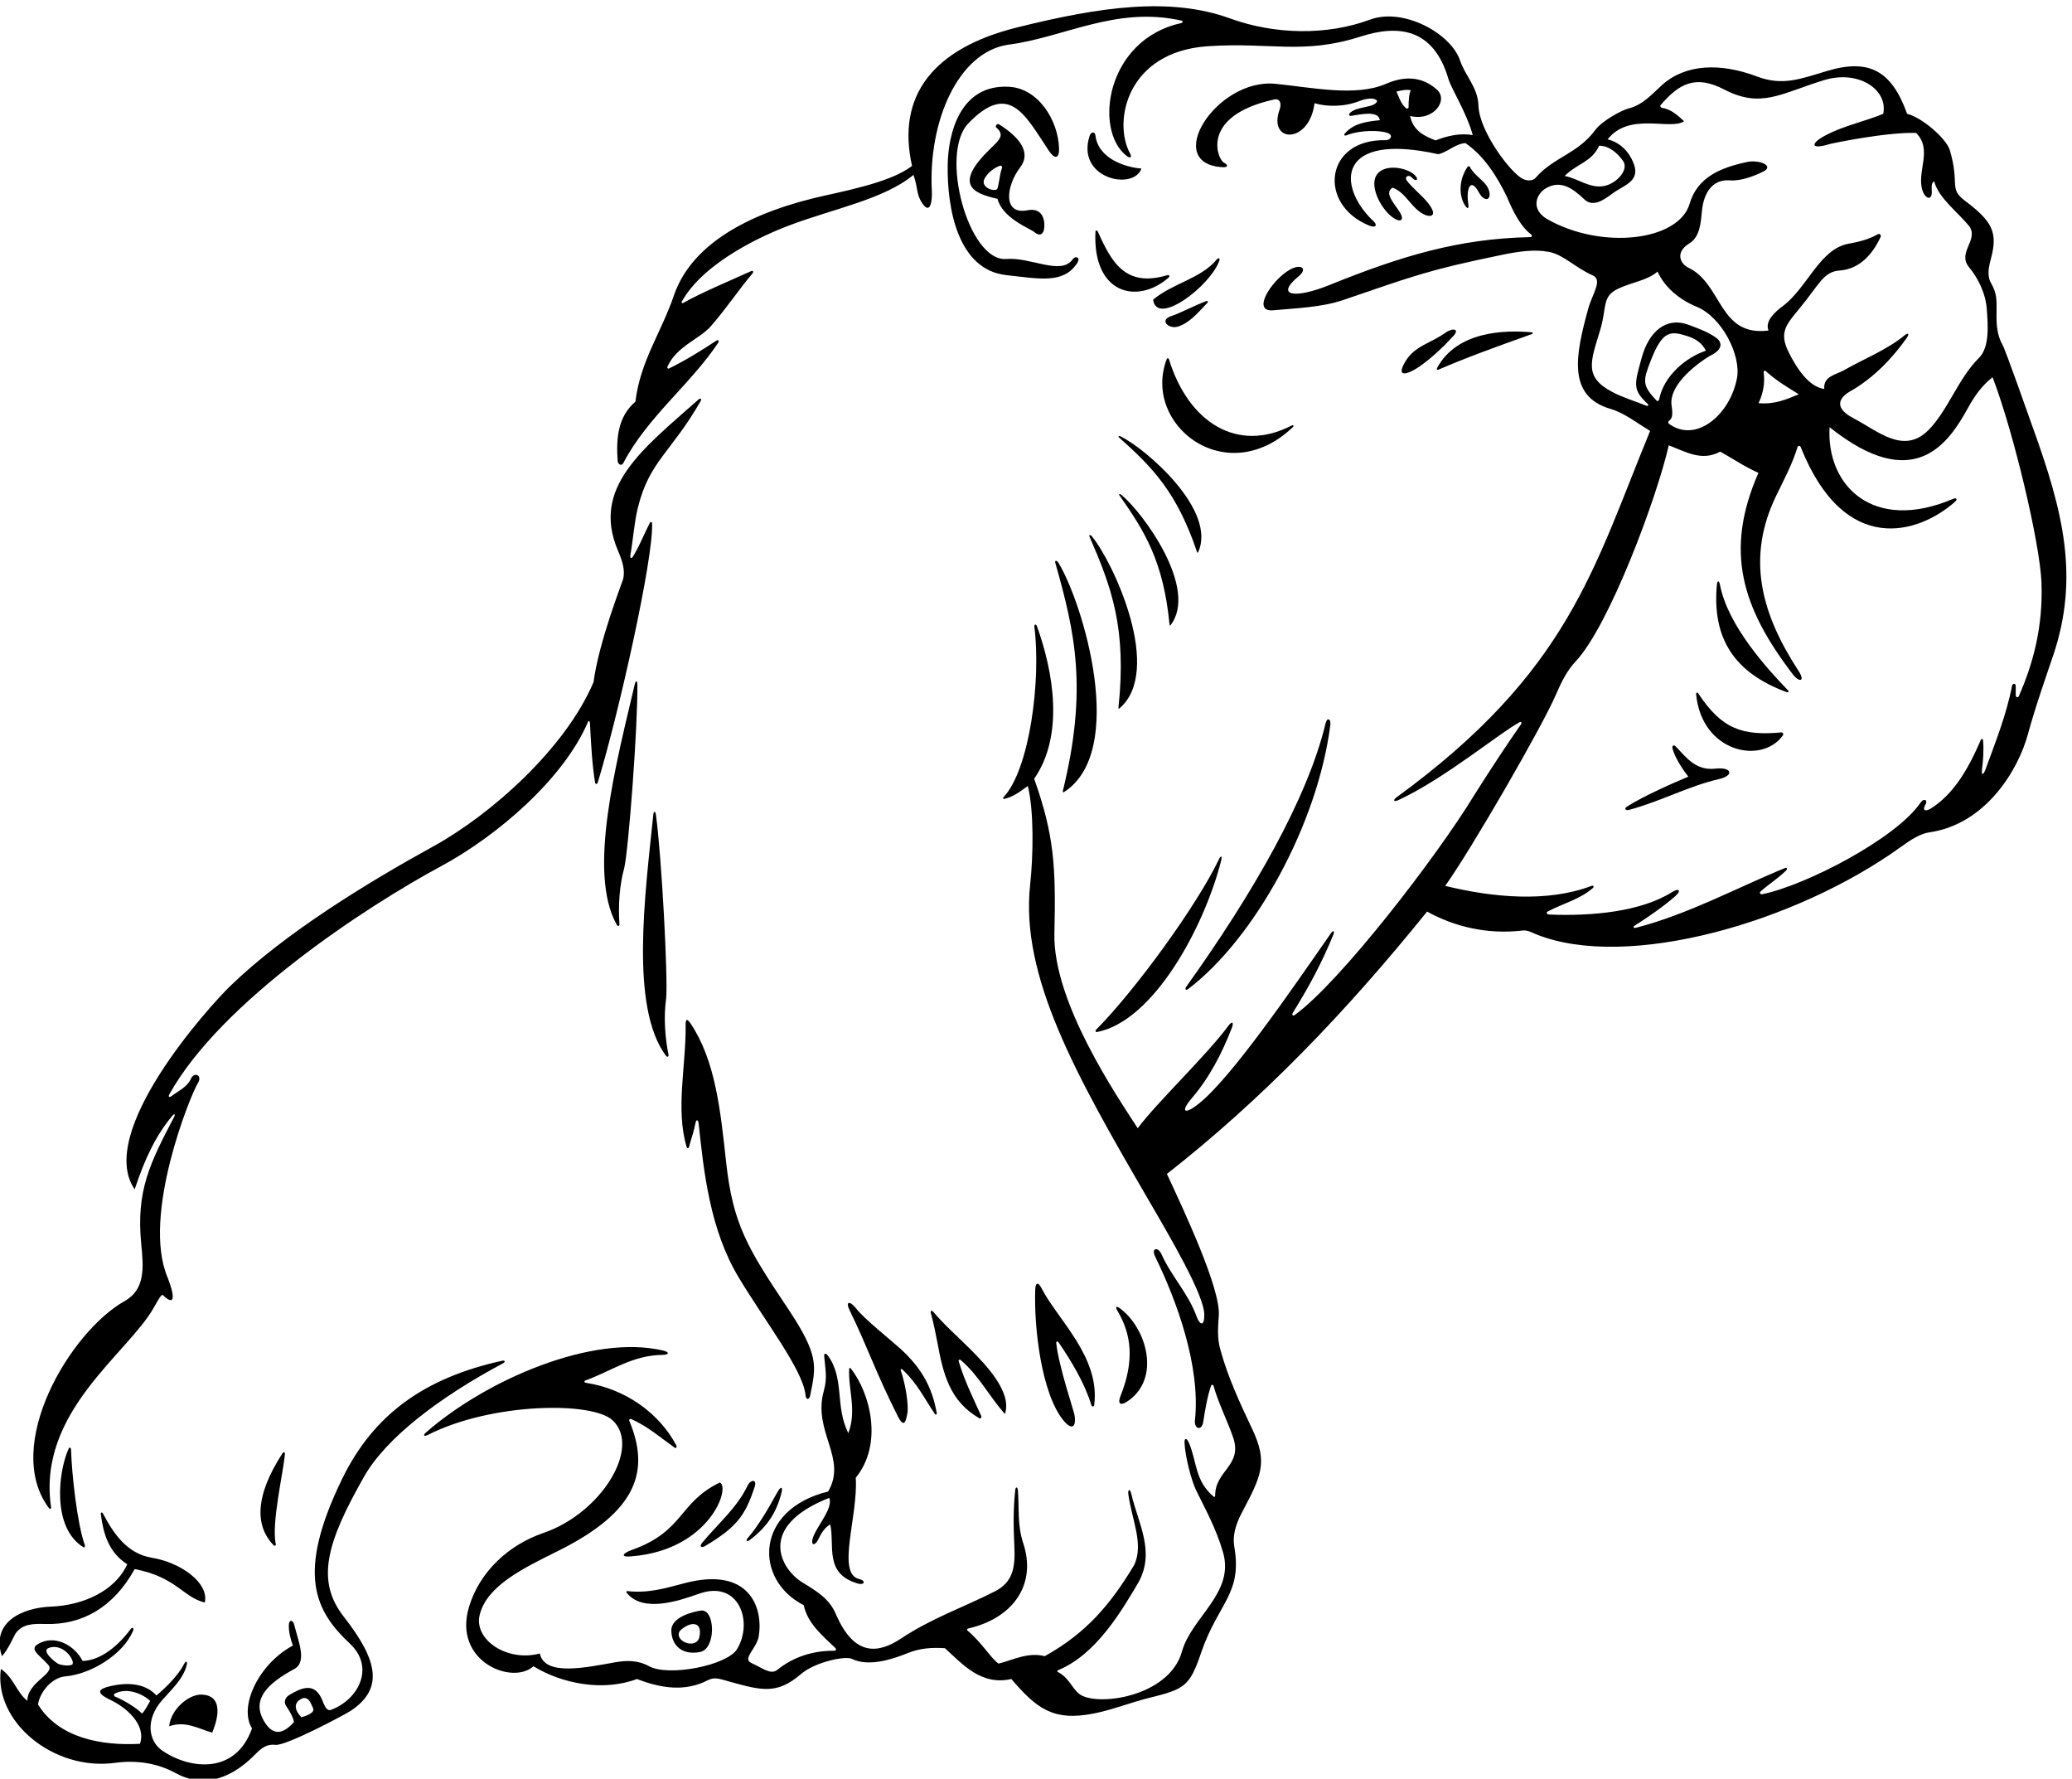 <?xml version="1.0" encoding="UTF-8" standalone="no"?>
<svg xmlns:inkscape="http://www.inkscape.org/namespaces/inkscape" xmlns:sodipodi="http://sodipodi.sourceforge.net/DTD/sodipodi-0.dtd" xmlns="http://www.w3.org/2000/svg" xmlns:svg="http://www.w3.org/2000/svg" version="1.1" id="svg1" width="690.253" height="592.401" viewBox="0 0 690.253 592.401">
  <defs id="defs1"></defs>
  <g id="g1" transform="translate(-57.098,-222.433)">
    <path id="path1" d="m 5521.43,5195.7 c -10.34,28.64 -68.55,194.93 -76.58,208.89 -12.58,21.85 -15.22,48.33 -14.72,75.27 0.7,39.13 0.76,52.99 -13.67,78.44 -11.08,19.52 -5.69,41.02 0.3,63.86 16.48,62.89 3.05,91.03 -65.3,142.2 -42.39,31.73 -12.14,40.6 -38.88,128.87 -10.46,28.77 -68.83,79.97 -106.4,89.11 -38.49,107.77 -94.82,138.96 -200.23,107.45 -66.68,-19.94 -111.43,-38.25 -175.98,-13.86 -91.95,34.75 -179.17,31.12 -237.3,-21.13 -25.42,-22.85 -48.24,-50.02 -84.02,-58.93 -18.44,-4.6 -67.56,-32.11 -83.03,-53.31 -43.69,-59.87 -104.69,-68.66 -149.03,-119.42 -9.84,-11.48 -25.36,-7.46 -33.17,-3.6 -30.88,15.27 -109.12,119.51 -110.99,183.61 -1.32,45.38 -33.23,74.55 -45.88,112.44 -22.91,68.6 -142.51,133.63 -225.92,102.6 -107.85,-40.12 -238.83,-37.45 -349.96,2.95 -148.8,54.09 -322.96,30.15 -534,-22.47 -210.8,-52.56 -302.32,-171.44 -262.92,-346.67 -55.83,-43.85 -183,-65.23 -246.75,-80.96 -185.37,-45.74 -309.91,-126.82 -349.77,-243.68 -31.68,-92.89 -83.93,-163.59 -96.41,-265.88 -43.89,-37.24 -48.45,-91.92 -44.46,-147.78 0.57,-9.16 9.44,-14.7 14.4,-5.51 59.63,114.18 168.39,197.2 237.17,300.43 3.32,4.99 0.5,8.93 -4.25,5.78 -36.38,-24.17 -78.45,-50.13 -119.02,-69.91 -2.24,-1.09 -4.89,1.67 -3.87,4.01 22.51,51.61 81.32,70.03 108.89,101.84 41.33,47.4 70.43,92.59 104.58,132.5 3.22,3.76 1.2,7.82 -3.71,5.56 -37.39,-17.19 -129.12,-55.74 -169.14,-79.3 -3.34,-1.96 -5.95,0.19 -4.37,3.02 56.82,102.02 211.61,168.91 265.83,189.56 114.97,43.77 238.86,65.64 314.43,127.71 11.79,-32.87 6.47,-47.59 21.73,-70.49 21.05,-31.61 25.54,6.91 24.29,30.63 -9.12,173.38 65.36,346.2 189.83,365.71 142.12,18.09 269.81,97.26 434.89,60.72 4.85,-1.08 4.64,-5.28 -0.21,-6.35 -188.35,-41.36 -219.79,-268.42 -136.57,-332.58 9.64,-7.43 13.63,-3.15 8.65,5.9 -43.55,79.14 -8.52,255.03 194.52,268.72 157.99,10.65 238.48,-21.97 383.16,24.32 91.7,29.34 181.65,22.9 219.54,-105.79 7.57,-25.71 45.59,-84.51 61.1,-141.04 -30.59,5.32 -62.06,-1.11 -93.1,-13.3 -27.93,10.64 -56.52,24.38 -63.84,61.18 58.33,-14.58 97.13,39.41 67.05,66.14 -47.69,42.38 -98.78,26.73 -128.64,13.89 -75.46,-32.46 -185.52,-8.34 -275.9,0.52 -148.12,14.53 -285.32,-202 -130.65,-208.88 10.98,-0.49 14.61,4.81 1.27,11.73 -15.06,7.81 -60.65,116.46 126.08,157.82 14.06,3.12 19.84,-8.74 13.88,-25.39 -30.14,-84.28 74.57,-87.47 87.51,16.09 30.79,-9.23 74.41,-9.69 113.59,5.85 13.81,5.48 37.59,9.84 43.36,-0.53 -6.17,-18.28 -54.6,-11.81 -70.13,-31.94 -1.23,-1.59 0.6,-5.55 3.72,-5.17 19.62,2.41 69.61,15.63 73.05,-10.77 -35.53,-3.55 -65.8,-8.16 -87.96,-33.56 -2.73,-3.12 -0.14,-6.17 4.04,-4.44 35.4,14.56 86.22,12.62 103.21,6.08 16.08,-6.18 6.75,-18.36 -4.89,-18.1 -151.99,3.35 -170.88,-160.05 -42.15,-213.43 17.78,-7.64 25.27,0.4 6.61,15.54 -86.79,87.34 -83.57,218.57 167.45,162.79 23.93,5.32 41.23,25.27 67.82,27.93 48.48,-33.05 80.52,-86.17 103.7,-133.67 4.36,-8.93 26.55,-69.48 60.9,-95.06 3.53,-2.62 2.37,-6.78 -1.9,-6.87 -179.15,-3.56 -323.66,-47.37 -504.2,-120.36 -82.29,-33.27 -137.93,-28.9 -75.67,22.63 20.48,16.95 8.98,29.45 -13.98,20.27 -45.32,-18.15 -108.35,-108.44 -52.3,-105.89 57.83,5.26 123.33,7.37 177.58,25.87 178.75,60.96 211.46,74.75 397.56,113.09 40.2,8.29 80.66,14.53 117.59,7.46 36.92,-7.08 65.52,-39.27 109.7,-58.86 25.94,-11.5 -1,-46.47 -11.08,-83.13 -32.13,-116.81 -53.14,-219.05 55.54,-251.18 35.2,-10.4 63.81,-33.69 99.4,-55.16 -142.19,-345.73 -203.4,-602.75 -634.98,-917.49 -9.95,-7.25 -7.33,-12.56 4.37,-7.12 117.2,54.49 254.57,169.16 304.07,195.3 3.9,2.06 5.54,-1.88 3.25,-5.15 -37.57,-53.71 -84.42,-125.35 -118.27,-179.25 -90.87,-149.37 -333.17,-465.21 -448.45,-548.93 -4.67,-3.39 -8.05,0.44 -4.97,5.42 41.37,66.82 72.42,124.64 101.45,195.35 3.86,9.4 0.08,12.61 -5.92,3.97 -98.93,-142.24 -249.89,-362.8 -331.88,-427.51 -36.92,-29.13 -44.76,-18.43 -16.62,14.44 44.29,51.74 75.61,112.23 100.48,176.66 5.33,13.82 0.32,17.34 -9.46,3.9 -52.97,-72.24 -179.2,-192.06 -226.52,-255.88 -50.76,78.69 -212.71,315.3 -208.7,487.65 3.95,168.92 -0.55,246.07 -50.65,387.49 76.17,109.88 47.59,268.79 7.25,381.25 -2.62,7.32 -7.59,6.23 -6.65,-1.29 16.75,-133.95 -11.85,-356.08 -77.46,-426.3 -1.84,-1.96 -0.65,-4.69 1.71,-4.15 22.61,5.17 38.72,17.56 59.19,32.47 15.63,-61.35 13.83,-174.35 5.89,-247.01 -25.05,-229.26 114.76,-477.39 293.48,-784.52 60.78,-104.45 142.58,-243.74 142.73,-292.76 0.1,-31.01 -11.68,-24.97 -19.06,-4.65 -21.19,58.4 -63.3,100.82 -87.87,155.71 -9.09,20.31 -26.9,16.59 -16.07,-5.55 53.72,-109.77 114.24,-274.75 99.53,-409.83 -2.37,-21.67 17.24,-27.91 20.92,-3.34 4,26.7 10.58,65.49 19.67,90.3 1.17,3.17 5.19,2.44 6.07,-0.76 11.69,-42.38 34.58,-86.82 49.42,-130.1 22.95,-69.99 -45.81,-81.83 -45.4,-144.81 0.02,-1.79 -1.84,-3.9 -2.81,-3.11 -48.62,39.69 -42.65,89.18 -63.2,136.24 -6.99,14.49 -11.12,9.44 -10.74,-0.11 1.45,-35.91 17.64,-95.81 28.61,-118.54 21.71,-45.01 50.01,-94.37 67.93,-156.48 29.38,-101.82 -79.06,-162.29 -102.91,-248.03 -32.12,-115.45 -216.85,-138.97 -257.47,-106.17 -19.89,16.07 -24.93,39.93 -53.95,55.05 -1.37,0.71 -0.97,3.36 0.67,4.03 94.52,38.53 158.14,145.85 202.53,221.49 41.17,76.77 -1.43,146.09 -18.79,220.42 -3.39,14.53 -8.99,10.71 -7.35,-1.45 8.48,-62.81 39.8,-125.64 14.17,-177.73 -58.52,-97.09 -118.37,-168.91 -223.44,-227.43 -42.56,10.64 -78.47,-9.31 -115.71,-18.63 -17.94,11.54 -41.59,52.4 -78.25,83.03 -1.38,1.16 -0.28,4.27 1.66,4.71 114.98,26.38 172.89,112.23 137.77,215.51 -14.45,44.49 -9.38,86.18 -12.78,130.53 -0.66,8.69 -5.63,9.83 -6.56,1.59 -5.41,-47.48 -4.69,-94.01 -2.32,-142.07 2.67,-54.13 -4.42,-89.92 -49.41,-112.75 -79.26,-40.22 -157.5,-66.67 -233.92,-117.41 -54.86,-36.43 -116.79,-48.86 -163.76,60.87 -16.73,39.08 -48.56,57.61 -84.18,79.49 -54.57,33.51 -114.49,139.98 67.48,211.47 10.32,-24.4 -27.35,-66.67 -38.99,-95.06 -10.28,-25.07 3.15,-26.91 11.85,-8.41 7.7,16.41 16.9,30.02 29.8,36.97 11.64,-53.54 -16.18,-124.03 70.07,-148.23 14.91,-4.19 20.48,7.22 2.25,11.56 -57.69,13.72 -2.17,157.47 -8.48,253.7 68.63,83.79 37.08,211.29 -12.95,274.3 -1,1.25 -3.3,0.58 -3.41,-0.99 -3.41,-49.38 19.66,-104.86 -2.26,-161.58 -34.02,66.79 -8.57,138.36 -52.31,195.47 -5.6,5.71 -8.62,4.09 -8.07,-3.93 2.48,-30.05 8.33,-52.32 -0.8,-85.14 -29.26,-102.41 59.85,-168.91 10.64,-252.7 -183.13,-44.77 -187.05,-220.35 -61.18,-284.62 9.98,-46.18 46.12,-75.37 79.84,-107.91 2.21,-2.15 0.68,-6.25 -2.27,-6.21 -53.81,0.69 -103.72,-15.36 -144.07,-48.14 -16.75,-12.29 -34.39,3.67 -64.47,17.34 -23.97,10.89 13.32,36.63 18.26,66.65 12.06,73.35 -24.29,175.61 -185.21,133.51 -47.24,-12.35 -90.6,-26.03 -144.15,-19.93 -1.59,0.18 -2.89,-2.17 -1.88,-3.48 40.06,-51.96 130.78,-21.23 181.86,-3.1 99.98,35.5 136.44,-70.9 95.06,-138.87 -24.76,-40.67 -171.37,-69.7 -220.53,-42.61 -27.6,15.19 -55.88,14.82 -84.66,9.73 -74.06,-13.11 -176.57,-35.65 -188.79,21.99 -82.06,-21.89 -165.53,34.71 -150.7,96.3 17.65,73.27 108.85,117.07 196.13,160.41 199.7,99.17 230.87,201 178.72,325.98 -1.09,2.59 1.64,5.8 4.09,4.73 42.32,-18.46 75.42,-47.77 109.4,-71.9 3.59,-2.55 6.55,1.43 4.23,5.79 -43.27,81.36 -128.04,141.58 -226.19,156.58 -4.4,0.67 -5.38,4.36 -1.49,5.77 64.52,23.41 117.51,63.34 193.27,64.18 16.57,0.19 18.01,6.92 1.55,10.81 -177.5,41.95 -443.7,-73.47 -594.07,-205.07 -8.67,-7.59 -5.12,-11.19 5.42,-5.84 158.04,80.26 411.79,84.53 462.68,35.69 71,-68.13 -29.01,-231.92 -173.75,-281.44 -88.07,-30.12 -160.79,-97.98 -186.93,-186.28 -40.22,-135.88 109.13,-195.61 161.68,-147.63 71.82,-43.89 174.23,-63.84 259.35,-31.93 58.52,-22.61 119.7,-33.25 178.22,-2.66 16.85,8.19 28.63,3.08 52.4,-3.52 82.66,-22.95 119.86,-33.22 180.68,18.99 34.36,29.48 111.08,46.06 127.13,37.51 44.31,-21.51 107.19,1.47 140.56,14.89 29.67,11.92 59.33,14.07 92.41,11.93 43.89,-39.89 90.44,-94.42 166.25,-77.14 61.85,-71.59 102.72,-107.09 206.88,-86.32 46.44,9.26 92.24,27.68 137.4,38.8 90.49,22.26 102.34,29.02 131.35,113.97 42.51,124.45 103.54,146.14 82.77,265.39 -4.46,25.58 2.64,53.62 18.8,84.25 48.88,92.64 66.23,125.44 26.02,210.24 -31.27,65.96 -60.41,128.86 -79.2,196.95 -8.86,29.48 -6.3,58.36 -4.31,87.03 4.7,67.94 -88.77,265.76 -130.02,354.53 239.4,187.53 449.1,405.87 651.71,657.02 69.16,-38.57 151.61,-57.19 235.41,-47.88 15.29,2.88 26.46,-4.51 37.98,-9.14 227.55,-91.45 650.75,29.11 914.59,219.79 24.45,17.68 47.34,32 68.87,35.4 143.35,20 224.49,158.19 248.14,246.21 18.03,67.08 51.82,163.14 63.17,196.8 66.7,197.8 23.81,363.55 -50.59,569.84 z M 3951.5,5996.13 c -13.56,10.88 -17.52,28.04 -24.45,41.91 13.3,3.32 25.23,5.82 36.04,3.32 -4.31,-8.03 -5.74,-24.99 -5.63,-42.7 0.01,-2.34 -3.91,-4.18 -5.96,-2.53 z m 483.27,-93.59 c 25.98,0 46.82,-19.61 59.97,-38.24 15.28,-21.62 -15.69,-56.56 -47.99,-62.84 -35.91,-6.43 -66.5,19.95 -98.43,25.27 31.48,31.48 68.06,34.81 86.45,75.81 z m -129,-184.43 c -43.13,24.35 -29.65,63.03 -4.16,77.87 36.44,21.21 65.99,0.81 95.93,-27.6 22.07,-20.95 48.39,-1.93 70.26,14.2 29.84,21.99 73.04,31.02 52.09,78.73 -10.41,25.71 -31.92,49.21 -63.84,57.19 54.54,69.38 156.5,21.72 191.52,45.22 -16.8,15.61 -32.52,30.13 -55.96,33.79 -2.53,0.39 -4.65,4.63 -3.05,6.5 46.42,54.06 87.42,76.67 159.26,39.4 92.56,-48.03 140.57,-10.57 249.36,23.05 88.14,27.25 161.78,-24.27 149.15,-84.12 -47.15,-19.47 -95.88,-28.68 -143.14,-53.18 -40.45,-20.97 -39.08,-37.16 7.17,-23.02 9.16,2.81 146.6,30.98 218.43,28.32 42.4,-42.41 0.3,-97.33 16,-144.45 6.8,-20.42 24.09,-26.27 23.23,-1.68 -0.33,9.47 -1.99,20.45 5.99,25.1 10.63,-42.56 62.51,-79.8 89.11,-114.38 20.83,-33.69 -30.59,-63.84 -2.67,-99.75 24.29,-29.14 42.9,-67.5 45.47,-107.84 2.22,-34.9 8.13,-93.02 -20.03,-120.64 -51.09,-50.13 -78.39,-132.71 -126.43,-180.59 -62.14,-61.93 -125.89,-2.44 -187.42,29.69 -59.75,31.2 -25.14,58.27 -8.45,67.6 56.61,31.65 105.14,81.92 141.54,133.48 7.53,10.66 3.9,14.21 -5.63,6.41 -44.45,-36.44 -101.56,-58.62 -149.94,-86.25 -22.24,-12.7 -53.58,-15.57 -50.86,-47.76 -38.66,4.99 -69.67,52.41 -89.43,92.49 -24.37,49.45 -6.07,68.59 28.02,109.9 48.77,59.07 59.09,91.4 99.98,94.2 49.81,3.56 82.7,40.96 102.44,83.91 2.4,5.22 -2.61,9.47 -7.25,6.79 -22.76,-13.13 -46.09,-18.56 -72.71,-23.56 -72.58,-12.83 -103.33,-110.22 -165.05,-156.27 -19.02,-14.2 -45.49,-37.57 -35.65,-61.16 -125.14,-15.79 -114.88,116.01 -200.37,157.19 -21.13,10.18 -33.94,38.54 1.53,60.71 27.57,16.08 29.33,54.1 32.09,82.02 4.5,45.45 26.64,79.56 69.95,76.13 27.68,-2.19 61.3,11.09 83.16,21.77 29.55,14.43 -9.45,30.77 -40.28,24.21 -66.97,-14.27 -124.43,-38.54 -143.67,-104.42 -27.36,-93.67 -219.88,-115.92 -355.69,-39.2 z m 541.21,-382.97 c -0.34,2.9 2.42,5.36 4.26,3.69 26.28,-23.82 53.78,-40.5 83.62,-58.73 -30.82,-12.64 -59.63,-25.94 -100.82,-22.24 12.19,25.72 16.07,49.94 12.94,77.28 z m -295,-83.34 c -27.16,11.13 -56.94,19.66 -83.87,33.83 -72.43,38.08 -54.47,76.24 -30.64,155.5 17.33,57.63 3.14,84.32 46.68,104.16 33.69,15.35 72.35,20.31 96.92,42.04 16.91,-37.43 52.45,-69.38 97.66,-87.89 64,-26.19 111.97,-122.09 101.31,-178.99 -17.19,-91.74 -102.94,-164.39 -170.81,-113.94 -1.86,1.38 -1.42,5.9 0.2,6.92 11.35,7.1 9.01,22.95 6.74,39.51 -6.18,45.1 49.55,94.7 95.24,122.92 38.75,18 27.51,37.02 18.75,43.89 -19.71,15.48 -44.84,24.2 -70,33.78 -58.01,22.07 -101.03,-17.14 -118.72,-81.83 -17.74,-64.87 -24.06,-79.39 13.45,-114.15 4.86,-4.5 3.88,-8.52 -2.91,-5.75 z m 13.35,115.68 c 28.79,73.14 49.31,71.14 89.38,58.62 19.91,-6.21 37.63,-16.6 47.4,-36.94 -49.82,-16.82 -105.77,-62.66 -117.19,-122.82 -0.47,-2.48 -4.42,-4.13 -5.94,-2.5 -37.12,39.59 -35.06,49.27 -13.65,103.64 z m 920.35,-844.1 c -1.38,-3.14 -6.7,-2.41 -7.12,1.43 -0.9,8.16 0.16,17.17 -0.35,25.57 -0.41,6.71 -8.05,5.78 -9.24,-0.37 -14.03,-72.93 -41.74,-141.44 -66.34,-209.16 -5.29,-14.56 -10.93,-16.46 -8.83,-0.04 2.95,23.05 4.78,48.69 2.68,72.16 -0.35,4.05 -4.1,5.31 -5.51,2.03 -30.58,-71.53 -68.08,-137.07 -126.58,-172.98 -15.66,-8.63 -19.43,-1.81 -12.16,10.82 6.89,11.97 -4.86,15.73 -11.49,5.84 -61.08,-91.13 -290.37,-209.21 -397.61,-230.54 -4.69,-0.93 -7.42,3.74 -4.25,6.61 19.74,17.84 44.53,33.14 64.46,53.05 3.59,3.59 1.64,7.81 -2.67,6.06 -120.28,-49.15 -241.99,-115.73 -373.48,-149.68 -6.4,-1.65 -8.65,1.88 -3.22,5.34 35.36,22.51 73.75,49.17 101.44,73.64 16,14.14 9.6,21.3 -7.56,10.48 -78.69,-49.65 -201.95,-60.85 -309.03,-56.35 -5.05,0.21 -7.05,5.33 -3.06,7.43 40.28,21.21 80.65,30.42 113.15,58.78 4.09,3.57 1.7,7.38 -3.46,5.42 -110.07,-41.85 -246.85,-29.14 -366.27,0.09 64.62,90.17 242.74,398.23 277.71,479.7 13.19,30.74 27.87,60.01 48.85,82.2 83.94,88.75 203.12,408.41 233.49,541.29 42.88,-16 82.23,-41.01 128.79,-15.74 29.25,-15.96 59.85,-37.24 95.75,-53.2 -85.99,-196.06 -41.55,-338.01 87.48,-506.24 15.71,-18.84 30.2,-16.02 12.96,10.39 -94.42,144.56 -130.9,283.44 -56.19,438.13 19.48,40.34 40.82,79.8 53.74,122.57 1.09,3.63 6.35,3.74 7.94,-0.26 110.2,-276.39 296.19,-217.15 386.84,-136.65 6.49,5.77 2.97,10.43 -4.36,7.29 -200.82,-85.99 -318.81,32.56 -310.18,179.15 212.35,-169.57 298.21,-39.67 346.84,48.57 16.1,29.19 34.67,56 61.46,76.45 53.07,-138.55 118.76,-416.55 122.43,-514.03 4.31,-114.5 -22.75,-207.46 -57.05,-285.25" style="fill:#000000;fill-opacity:1;fill-rule:nonzero;stroke:none" transform="matrix(0.133,0,0,-0.133,0,1056)"></path>
    <path id="path2" d="m 3081.95,5895.89 c -2.07,70.65 -52.05,149.65 -124.14,154.15 -123.79,7.72 -153.4,-116.59 -154.74,-195.15 -1.89,-111.51 26.29,-263.26 146.92,-276.46 83.72,-9.18 142.67,-22.2 177.02,29.54 10.35,15.27 -4.79,20.34 -11.46,9.22 -29.81,-39.81 -103.78,6.55 -165.6,1.69 -95.17,-7.49 -167.97,263.89 -95.45,339.3 102.54,106.6 142.48,21.27 201.89,-68.24 13.91,-20.96 26.37,-21.55 25.56,5.95" style="fill:#000000;fill-opacity:1;fill-rule:nonzero;stroke:none" transform="matrix(0.133,0,0,-0.133,0,1056)"></path>
    <path id="path3" d="m 2911.58,5896.72 c -95.12,-91.57 -46.06,-113.32 16.3,-127.18 12.19,-48.77 81.83,-74.53 91.98,-83.14 17.41,-14.76 27.02,-1.96 25.15,22.56 -2.21,24.24 -16.55,36.88 -42.45,31.83 -61.77,-12.06 -53.79,60.5 -17.93,107.56 29.67,38.93 -5.04,77.53 -53.13,107.85 -4.33,2.73 -11.05,-4.57 -6.32,-8.6 21.43,-18.22 7.07,-30.99 -13.6,-50.88 z m 27.23,-50.65 c -6.26,-16.94 -8.04,-49.47 -12.61,-52.69 -9.18,-6.45 -42.87,5.92 -30.29,27.69 8.48,14.68 23.7,26.49 38.68,31.43 3.11,1.03 5.64,-2.59 4.22,-6.43" style="fill:#000000;fill-opacity:1;fill-rule:nonzero;stroke:none" transform="matrix(0.133,0,0,-0.133,0,1056)"></path>
    <path id="path4" d="m 3173.18,5927.89 c -1.18,9.95 -9.89,10.56 -14.29,0.35 -36.01,-107.56 109.25,-139.86 129.42,-82.89 -38.49,2.75 -108.1,23.89 -115.13,82.54" style="fill:#000000;fill-opacity:1;fill-rule:nonzero;stroke:none" transform="matrix(0.133,0,0,-0.133,0,1056)"></path>
    <path id="path5" d="m 4133.37,5785.96 c 15.31,-28.28 34.36,-18.21 24.37,7.36 -8.51,21.75 -35.24,33.24 -46.49,55.86 -0.87,1.75 -4.51,2.62 -5.53,1.16 -21.97,-31.35 -23,-71.29 -7.77,-95.83 6.98,-11.57 11.11,-10.94 9.03,2.81 -5.87,38.85 6.04,66.22 26.39,28.64" style="fill:#000000;fill-opacity:1;fill-rule:nonzero;stroke:none" transform="matrix(0.133,0,0,-0.133,0,1056)"></path>
    <path id="path6" d="m 3965.62,5822.74 c 10.89,-11.88 18.52,-5.34 8.25,5.27 -19.99,20.64 -79.04,30.77 -97.11,0.19 -18.18,-30.77 15.36,-90.85 46.3,-108.71 14.29,-8.25 25.09,-3.81 11.93,17.27 -14.1,22.62 -39.5,47.15 -17.59,60.71 34.6,-12.27 47.66,-54.52 82.39,-68.58 13.56,-5.49 31.37,-2.01 6.74,29.75 -15.19,19.59 -37.56,35.78 -53.44,56.34 -6.6,8.55 3.64,17.45 12.53,7.76" style="fill:#000000;fill-opacity:1;fill-rule:nonzero;stroke:none" transform="matrix(0.133,0,0,-0.133,0,1056)"></path>
    <path id="path7" d="m 3353.3,5578.4 c -105.22,-31.72 -139.96,32.71 -173.98,108.56 -1.79,4.01 -5.97,4.32 -6.16,0.55 -7.62,-155.65 103.8,-183.92 182.95,-115.55 4.09,3.53 1.98,7.89 -2.81,6.44" style="fill:#000000;fill-opacity:1;fill-rule:nonzero;stroke:none" transform="matrix(0.133,0,0,-0.133,0,1056)"></path>
    <path id="path8" d="m 3477.23,5618.02 c -39.27,-48.46 -112.26,-60.32 -159.66,-101.18 9.56,-68.13 144.68,35.39 166.07,98.48 1.93,5.68 -3.07,6.82 -6.41,2.7" style="fill:#000000;fill-opacity:1;fill-rule:nonzero;stroke:none" transform="matrix(0.133,0,0,-0.133,0,1056)"></path>
    <path id="path9" d="m 3380.14,5449.66 c 29.38,9.58 49.81,34.84 73.25,59.23 2.57,2.66 1.13,5.97 -3.11,4.39 -26.16,-9.77 -72.12,-32.87 -83.85,-36.21 -36.93,-10.51 -9.25,-34.9 13.71,-27.41" style="fill:#000000;fill-opacity:1;fill-rule:nonzero;stroke:none" transform="matrix(0.133,0,0,-0.133,0,1056)"></path>
    <path id="path10" d="m 4050.15,5434.43 c -36.95,-26.63 -76.85,-32.66 -100.33,-71.57 -26.87,-44.55 7.45,-31.97 33.43,-14.29 30.01,20.43 60.95,49.71 86.75,77.75 16.07,17.47 -2.3,20.77 -19.85,8.11" style="fill:#000000;fill-opacity:1;fill-rule:nonzero;stroke:none" transform="matrix(0.133,0,0,-0.133,0,1056)"></path>
    <path id="path11" d="m 4028.65,5345.56 c -1.21,-2.26 0.69,-5.1 2.8,-4.19 70.69,30.63 143.73,56.98 234.99,89.55 3.2,1.15 2.38,4.12 -0.99,4.41 -68.41,6.04 -187.12,2.7 -236.8,-89.77" style="fill:#000000;fill-opacity:1;fill-rule:nonzero;stroke:none" transform="matrix(0.133,0,0,-0.133,0,1056)"></path>
    <path id="path12" d="m 3663.6,5201.38 c -134.27,-69.23 -257.68,7.43 -306.57,167.01 -0.76,2.47 -4.27,2.59 -5.21,0.15 -62.63,-163.58 147.1,-329.78 314.92,-171.58 4.68,4.4 2.53,7.35 -3.14,4.42" style="fill:#000000;fill-opacity:1;fill-rule:nonzero;stroke:none" transform="matrix(0.133,0,0,-0.133,0,1056)"></path>
    <path id="path13" d="m 557.246,2493.32 c -35.387,238.64 192.723,383.99 257.84,500.51 10.273,18.38 18.953,33.57 22.035,30.59 35.266,-34.16 27.008,6.29 11.969,43.89 -65.727,154.73 57.953,458.64 75.797,486.56 12.816,20.05 -10.145,30.93 -18.594,8.47 -10.57,-19.71 -29.656,-27.29 -47.379,-40.78 -5.254,-4 -8.918,-1.9 -5.551,4.17 128.657,232.09 493.017,470.47 680.687,571.55 139.7,75.25 307.05,217.96 368.32,361.97 1.39,3.26 4.45,1.39 4.65,-2.93 2.4,-51.21 5.91,-108.81 12.88,-149.57 0.79,-4.62 5.23,-4.54 6.64,0.06 50.97,166.04 140.2,561.64 136.09,649.34 -0.16,3.39 -3.99,4.1 -5.62,0.95 -15.65,-30.28 -26.61,-60.16 -43.24,-85.76 -2.79,-4.3 -6.66,-1.81 -5.68,3.66 7,39.14 9.63,81.87 18.77,119.35 28.52,117.06 83.71,138.9 157.34,267.67 3.14,5.5 -0.3,8.34 -5.18,4.03 -141.31,-124.76 -268.68,-220.92 -202.09,-378 10.42,-24.56 19.21,-48.44 12.89,-72.78 -1.75,-6.72 -60.55,-156.17 -73.85,-257.03 -70.89,-167.19 -257.92,-332.35 -401.22,-411.19 -164.01,-90.25 -370.4,-216.09 -507.82,-348.92 -56.344,-54.47 -338.317,-368.17 -240.301,-510.04 24.625,74.45 52.609,134.92 94.742,184.64 4.719,5.57 7.516,3.22 4.231,-3.05 -61.719,-117.72 -95.731,-185.88 -82.372,-320.14 5.7,-57.25 9.981,-112.38 -41.773,-141.31 -136.168,-76.14 -307.516,-363.02 -188.84,-519.33 2.086,-2.75 5.196,-0.41 4.629,3.42" style="fill:#000000;fill-opacity:1;fill-rule:nonzero;stroke:none" transform="matrix(0.133,0,0,-0.133,0,1056)"></path>
    <path id="path14" d="m 3073.22,4855.72 c 48.23,-170.72 81.15,-312.92 18.2,-569.28 -0.42,-1.72 1,-3.8 2.12,-3.08 161.44,102.17 47.42,475.89 -13.02,574.62 -4.71,7.69 -10.74,6.28 -7.3,-2.26" style="fill:#000000;fill-opacity:1;fill-rule:nonzero;stroke:none" transform="matrix(0.133,0,0,-0.133,0,1056)"></path>
    <path id="path15" d="m 4737.38,4803.2 c -2.18,11.44 -6.73,10.86 -7.73,-0.2 -12.29,-136.26 45.31,-220.96 174.58,-268.76 3.93,-1.45 6.61,1.31 3.62,4.4 -50.07,51.95 -150.87,161.3 -170.47,264.56" style="fill:#000000;fill-opacity:1;fill-rule:nonzero;stroke:none" transform="matrix(0.133,0,0,-0.133,0,1056)"></path>
    <path id="path16" d="m 2025.81,4553.7 c -0.11,9.99 -4.46,9.19 -6.26,1.53 -46.21,-197.17 -119.59,-471.72 -45.5,-603.4 2.56,-4.54 7.19,-4.26 6.81,1.19 -3.27,47.36 0.1,97.78 12.03,140.72 11.04,48.16 34.02,354.61 32.92,459.96" style="fill:#000000;fill-opacity:1;fill-rule:nonzero;stroke:none" transform="matrix(0.133,0,0,-0.133,0,1056)"></path>
    <path id="path17" d="m 4891.81,4433.38 c -99.06,-9.15 -150.02,8.66 -208.88,97.8 -2.02,3.06 -5.66,1.81 -5.31,-1.89 13.88,-146.74 165.29,-177.74 217.77,-102.87 1.74,2.49 -0.79,7.22 -3.58,6.96" style="fill:#000000;fill-opacity:1;fill-rule:nonzero;stroke:none" transform="matrix(0.133,0,0,-0.133,0,1056)"></path>
    <path id="path18" d="m 3405.74,3790.95 c 167.09,127.24 324.41,413.69 355.8,661.71 1.84,14.49 -8.11,19.6 -11.98,3.41 -44.81,-187.71 -182.18,-426.54 -348.81,-659.39 -4.65,-6.5 -1.33,-10.54 4.99,-5.73" style="fill:#000000;fill-opacity:1;fill-rule:nonzero;stroke:none" transform="matrix(0.133,0,0,-0.133,0,1056)"></path>
    <path id="path19" d="m 4724.71,4342.45 c -47.22,-4.61 -70.21,26.25 -96.51,53.99 -7.88,9.04 -11.28,2.03 -9.66,-3.64 5.92,-20.87 20.33,-45.38 39.67,-70.3 -34.17,-14.14 -112,-48.13 -153.98,-75.16 -7.66,-4.94 -2.93,-10.26 4.87,-8.17 80.95,21.7 148.85,59.81 228.92,78.01 35.24,9.31 28.59,30.37 -13.31,25.27" style="fill:#000000;fill-opacity:1;fill-rule:nonzero;stroke:none" transform="matrix(0.133,0,0,-0.133,0,1056)"></path>
    <path id="path20" d="m 3177.17,3683.02 c 142.2,27.64 268.65,263.58 310.72,428.66 3.1,12.18 -0.05,15.15 -5.6,3.53 -55.43,-116.04 -210.37,-328.81 -307.76,-426.61 -2.46,-2.46 -0.65,-6.22 2.64,-5.58" style="fill:#000000;fill-opacity:1;fill-rule:nonzero;stroke:none" transform="matrix(0.133,0,0,-0.133,0,1056)"></path>
    <path id="path21" d="m 2459.06,2774.82 c 14.4,72.04 22.26,98.43 -56.99,216.93 -101.14,151.26 -137.19,210.26 -154.21,367.34 -13.95,128.61 -26.84,252.07 -88.21,344.41 -8.88,13.36 -13.51,13.71 -13,-4.33 1.1,-100.61 -25.6,-210.05 2.6,-304.28 1.01,-3.37 4.82,-3.56 5.67,-0.39 6.37,23.62 12.62,40.02 16.17,59.48 2.04,11.11 7,10.61 8.22,-0.79 12.73,-118.64 27.59,-263.87 100.2,-384.66 66.08,-109.95 158.78,-228.69 167.17,-292.28 0.43,-15.6 10.16,-15.84 12.38,-1.43" style="fill:#000000;fill-opacity:1;fill-rule:nonzero;stroke:none" transform="matrix(0.133,0,0,-0.133,0,1056)"></path>
    <path id="path22" d="m 3080.39,2906.4 c 32.29,-46.96 65.45,-102.27 82.47,-157.42 1.62,-5.28 6.55,-4.95 7.23,0.41 15.24,119.28 -91.15,213.13 -131.36,290.86 -11.6,22.41 -15.88,10.21 -16.35,-1.66 -3.75,-94.82 15.6,-260.54 70.01,-327.47 21.4,-26.32 33.26,-18.42 28.31,12.71 -1.75,11.01 -39.89,122.82 -45.79,180.63 -0.39,3.9 3.41,4.96 5.48,1.94" style="fill:#000000;fill-opacity:1;fill-rule:nonzero;stroke:none" transform="matrix(0.133,0,0,-0.133,0,1056)"></path>
    <path id="path23" d="m 2684.84,2889.73 c -17.84,16.41 -95.74,78.99 -110.9,100.95 -16.23,20 -27.85,18.62 -16.4,-4.82 46.24,-94.69 63.07,-150.82 120.98,-265.9 11.18,-21.03 18.25,-23.73 23.62,8.41 3.33,19.36 -4.34,72.56 -16.66,107.15 -1.17,3.3 1.59,4.76 4.08,2.44 37.73,-35.12 55.19,-73.09 81.34,-111.28 2.17,-3.16 5.41,-1.35 4.69,2.61 -12.06,66.34 -38.96,112.79 -90.75,160.44" style="fill:#000000;fill-opacity:1;fill-rule:nonzero;stroke:none" transform="matrix(0.133,0,0,-0.133,0,1056)"></path>
    <path id="path24" d="m 2767.68,2981.57 c -4.47,5.36 -8.66,4.2 -6.68,-2.98 7.23,-26.16 13.79,-59.83 16.02,-71.9 14.57,-79.27 30.64,-147.83 105.27,-190.88 3.12,-1.8 6.48,2 4.74,5.88 -16.89,37.36 -42.47,88.69 -56.5,137.1 -0.84,2.91 2.39,4.97 4.72,3.04 44.99,-37.44 73.31,-93.6 111.25,-135.33 18.29,54.86 -47.91,123.34 -87.18,162.63 -31.88,31.9 -65.55,61.22 -91.64,92.44" style="fill:#000000;fill-opacity:1;fill-rule:nonzero;stroke:none" transform="matrix(0.133,0,0,-0.133,0,1056)"></path>
    <path id="path25" d="m 3251.5,2756.93 c 87.21,56.33 50.32,184.78 -17.42,234.43 -7.44,5.45 -12.92,5.51 -5.56,-6.9 35.57,-59.97 42.34,-125.74 7.04,-213.89 -7.15,-17.86 0.17,-23.82 15.94,-13.64" style="fill:#000000;fill-opacity:1;fill-rule:nonzero;stroke:none" transform="matrix(0.133,0,0,-0.133,0,1056)"></path>
    <path id="path26" d="m 1688.91,2853.24 c 7.29,3.9 5.71,8.29 -2.28,6.52 -192.97,-42.68 -321.14,-133.28 -400.2,-295.52 -117.17,-240.41 -66.7,-331.97 19.87,-413.45 61.58,-57.95 22.72,-138.4 -47.56,-165.13 -14.79,-5.62 -19.12,21.11 -26.61,33.28 -19.61,35.96 -51.73,19.69 -78.79,3.49 -9.23,-5.53 -13.87,-16.66 -7.7,-26.4 8.03,-12.66 17.22,-26.15 19.99,-40.93 -29.27,-32.94 -54.61,-34.14 -76.09,4.2 -30.08,53.66 10.69,92.69 77.07,128.76 32.64,17.74 9.73,69.7 -0.26,110.33 -3.2,13.02 -12.98,13.9 -13.56,0.13 -0.72,-16.75 4.38,-36.43 10.18,-51.9 -86.22,-46.27 -136.38,-153.14 -102.41,-207.48 -40.69,-115 -153.603,-103.57 -224.193,-56.09 -36.187,24.35 -43.289,78.99 -0.39,127.44 23.707,26.78 52.468,53.03 60.91,86.99 2.445,9.84 -1.801,12.2 -6.395,3.02 -13.777,-27.56 -46.39,-59.95 -69.332,-78.91 -28.914,32.02 -75.461,32.76 -115.375,23.4 -29.183,-6.84 -38.863,-16.05 0.082,-34.5 38.371,-18.18 90.688,-61.38 74.063,-109.92 -97.09,-5.32 -203.492,14.63 -255.36,98.41 3.766,28.82 33.25,67.84 69.16,70.5 64.282,5.98 143.86,54.85 168.786,113.82 3.136,7.42 -1.477,10.58 -6.133,4.31 -29.988,-40.39 -74.043,-78.41 -120.094,-79.56 -19.008,36.94 -64.059,63.5 -103.68,46.47 -35.472,-15.24 -8.105,-27.92 17.231,-55.79 20.613,-22.16 -52.535,-43.22 -51.871,-90.43 -26.602,19.95 -34.578,58.52 -66.5,79.8 -18.078,-132.58 132.16,-256.07 285.84,-235.23 55.136,7.48 106.851,-0.94 152.316,-25.82 58.949,-32.28 128.715,-25.29 200.665,48.69 13.32,13.69 27.83,25.03 48.76,22.18 25.35,-3.45 174.65,75.65 189.99,86.03 80.05,54.22 68.66,123.55 -18.37,234.56 -70.85,90.36 -43.63,185.62 50.81,351.47 55.75,97.9 190.3,199.3 347.43,283.26 z M 549.84,2139.96 c 38.57,15.97 70.488,-34.57 59.848,-41.23 -9.309,-4.43 -29.684,-0.61 -34.801,2.22 -8.528,4.73 -41.008,31.03 -25.047,39.01 z m 234.973,-163.67 c -10.227,11.87 -43.817,33.09 -67.055,42.38 -2.965,1.18 -3.981,5.92 -1.738,7.15 31.968,17.48 72.828,-1.39 89.402,-17.97 -5.285,-9.06 -13.641,-25.69 -20.609,-31.56 z m 399.437,-9.22 c -25.27,26.38 -11.97,41.89 3.99,47.88 15.96,2.66 19.95,-14.63 25.27,-25.27 5.32,-11.75 -17.96,-19.51 -29.26,-22.61" style="fill:#000000;fill-opacity:1;fill-rule:nonzero;stroke:none" transform="matrix(0.133,0,0,-0.133,0,1056)"></path>
    <path id="path27" d="m 601.48,2640.11 c -26.171,-56.94 -43.359,-198.55 37.282,-247.62 2.203,-1.34 4.183,2.38 2.89,5.99 -18.957,52.99 -32.543,176.61 -34.406,238.91 -0.141,4.82 -3.949,6.68 -5.766,2.72" style="fill:#000000;fill-opacity:1;fill-rule:nonzero;stroke:none" transform="matrix(0.133,0,0,-0.133,0,1056)"></path>
    <path id="path28" d="m 1137.37,2628.88 c -73.53,-112.83 -66.32,-185.58 -23.39,-230.43 3.27,-3.41 7.01,-2.02 5.93,3.04 -11.05,51.85 19.55,180.94 23.04,224.76 0.38,4.81 -3.75,5.44 -5.58,2.63" style="fill:#000000;fill-opacity:1;fill-rule:nonzero;stroke:none" transform="matrix(0.133,0,0,-0.133,0,1056)"></path>
    <path id="path29" d="m 2195.27,2395.77 c 81.46,48.33 101.27,78.66 124.24,148.12 6.7,20.26 -10.22,18.74 -17.71,3.08 -26.63,-55.74 -74.58,-95.49 -114.05,-143.36 -6.89,-8.56 -2.17,-13.56 7.52,-7.84" style="fill:#000000;fill-opacity:1;fill-rule:nonzero;stroke:none" transform="matrix(0.133,0,0,-0.133,0,1056)"></path>
    <path id="path30" d="m 2232.29,2554.93 c -104.45,-50.59 -88.26,-121.66 -220.38,-168.88 -24.28,-8.67 -29.44,-19.1 -0.4,-15.99 195.35,15.83 248.43,173.02 220.78,184.87" style="fill:#000000;fill-opacity:1;fill-rule:nonzero;stroke:none" transform="matrix(0.133,0,0,-0.133,0,1056)"></path>
    <path id="path31" d="m 2306.86,2410.63 c 47.6,35.68 67.63,72.57 79.38,116.37 5.21,18.39 -1.44,19.5 -10.31,2.66 -22.26,-40.07 -45.48,-81.01 -73.98,-114.19 -5.56,-6.47 -1.6,-9.72 4.91,-4.84" style="fill:#000000;fill-opacity:1;fill-rule:nonzero;stroke:none" transform="matrix(0.133,0,0,-0.133,0,1056)"></path>
    <path id="path32" d="m 468.109,2176.59 c 17.125,24.82 45.172,24.88 74.633,24 92.086,-2.73 170.602,41.22 223.887,137.55 104.184,-19.96 121.031,-70.5 175.559,-83.79 11.519,48.94 -60.458,100.49 -132.243,112.08 -61.679,9.95 -95.941,59.75 -122.324,110.09 -2.547,4.86 -6.355,4.19 -5.703,-1 6.047,-48.06 19.273,-95.4 66.094,-125.41 -31.067,-67.88 -111.895,-102.92 -190.828,-105.98 -75.047,-2.9 -150.907,-40.56 -123.055,-124.11 14.629,14.62 31.226,52.57 33.98,56.57" style="fill:#000000;fill-opacity:1;fill-rule:nonzero;stroke:none" transform="matrix(0.133,0,0,-0.133,0,1056)"></path>
    <path id="path33" d="m 2182.67,2130.42 c 41.06,7.85 38.41,108.94 2.07,103.81 -15.75,-2.22 -74.9,-14.8 -73.92,-50.7 1.02,-37.8 27.91,-61.51 71.85,-53.11 z m -50.29,53.1 c 25.76,24.94 59.01,24.94 48.04,-18.28 -10.68,-29.38 -64.46,-6.1 -48.04,18.28" style="fill:#000000;fill-opacity:1;fill-rule:nonzero;stroke:none" transform="matrix(0.133,0,0,-0.133,0,1056)"></path>
    <path id="path34" d="m 853.078,1944.46 c 41.231,14.63 74.481,-6.66 107.731,-15.96 19.711,46.99 22.472,94.14 -26.84,95.33 -32.418,0.77 -77.09,-37.33 -80.891,-79.37" style="fill:#000000;fill-opacity:1;fill-rule:nonzero;stroke:none" transform="matrix(0.133,0,0,-0.133,0,1056)"></path>
    <path id="path35" d="m 3232.66,4492.95 c 111.17,93.4 -12.81,363.23 -68.39,431.43 -4.33,5.31 -8.73,3.63 -5.27,-2.45 53.73,-123.65 93.02,-227.39 71.75,-426.88 -0.14,-1.34 1.14,-2.75 1.91,-2.1" style="fill:#000000;fill-opacity:1;fill-rule:nonzero;stroke:none" transform="matrix(0.133,0,0,-0.133,0,1056)"></path>
    <path id="path36" d="m 3237.88,5028.36 c -4.24,3.47 -7.42,1.46 -3.74,-2.75 61.94,-88.31 109.37,-163.31 124.68,-323.08 0.11,-1.07 1.34,-1.98 1.84,-1.34 72.15,91.03 -68.28,282.64 -122.78,327.17" style="fill:#000000;fill-opacity:1;fill-rule:nonzero;stroke:none" transform="matrix(0.133,0,0,-0.133,0,1056)"></path>
    <path id="path37" d="m 3429.88,4883.64 c 49.69,105 -130.43,259.88 -193.59,290.95 -4.91,2.41 -7.56,-0.27 -3.01,-3.54 80.29,-72.01 143.46,-134.35 194.5,-286.51 0.35,-1.02 1.76,-1.63 2.1,-0.9" style="fill:#000000;fill-opacity:1;fill-rule:nonzero;stroke:none" transform="matrix(0.133,0,0,-0.133,0,1056)"></path>
    <path id="path38" d="m 2072.19,4227.38 c -1.38,9.9 -5.59,8.56 -6.4,0.73 -20.83,-201.44 -58.8,-483.07 31.39,-604.3 3.11,-4.18 7.67,-3.31 6.61,2.05 -9.25,46.56 -12.3,97 -5.91,141.1 4.83,49.18 -11.23,356.06 -25.69,460.42" style="fill:#000000;fill-opacity:1;fill-rule:nonzero;stroke:none" transform="matrix(0.133,0,0,-0.133,0,1056)"></path>
  </g>
</svg>
